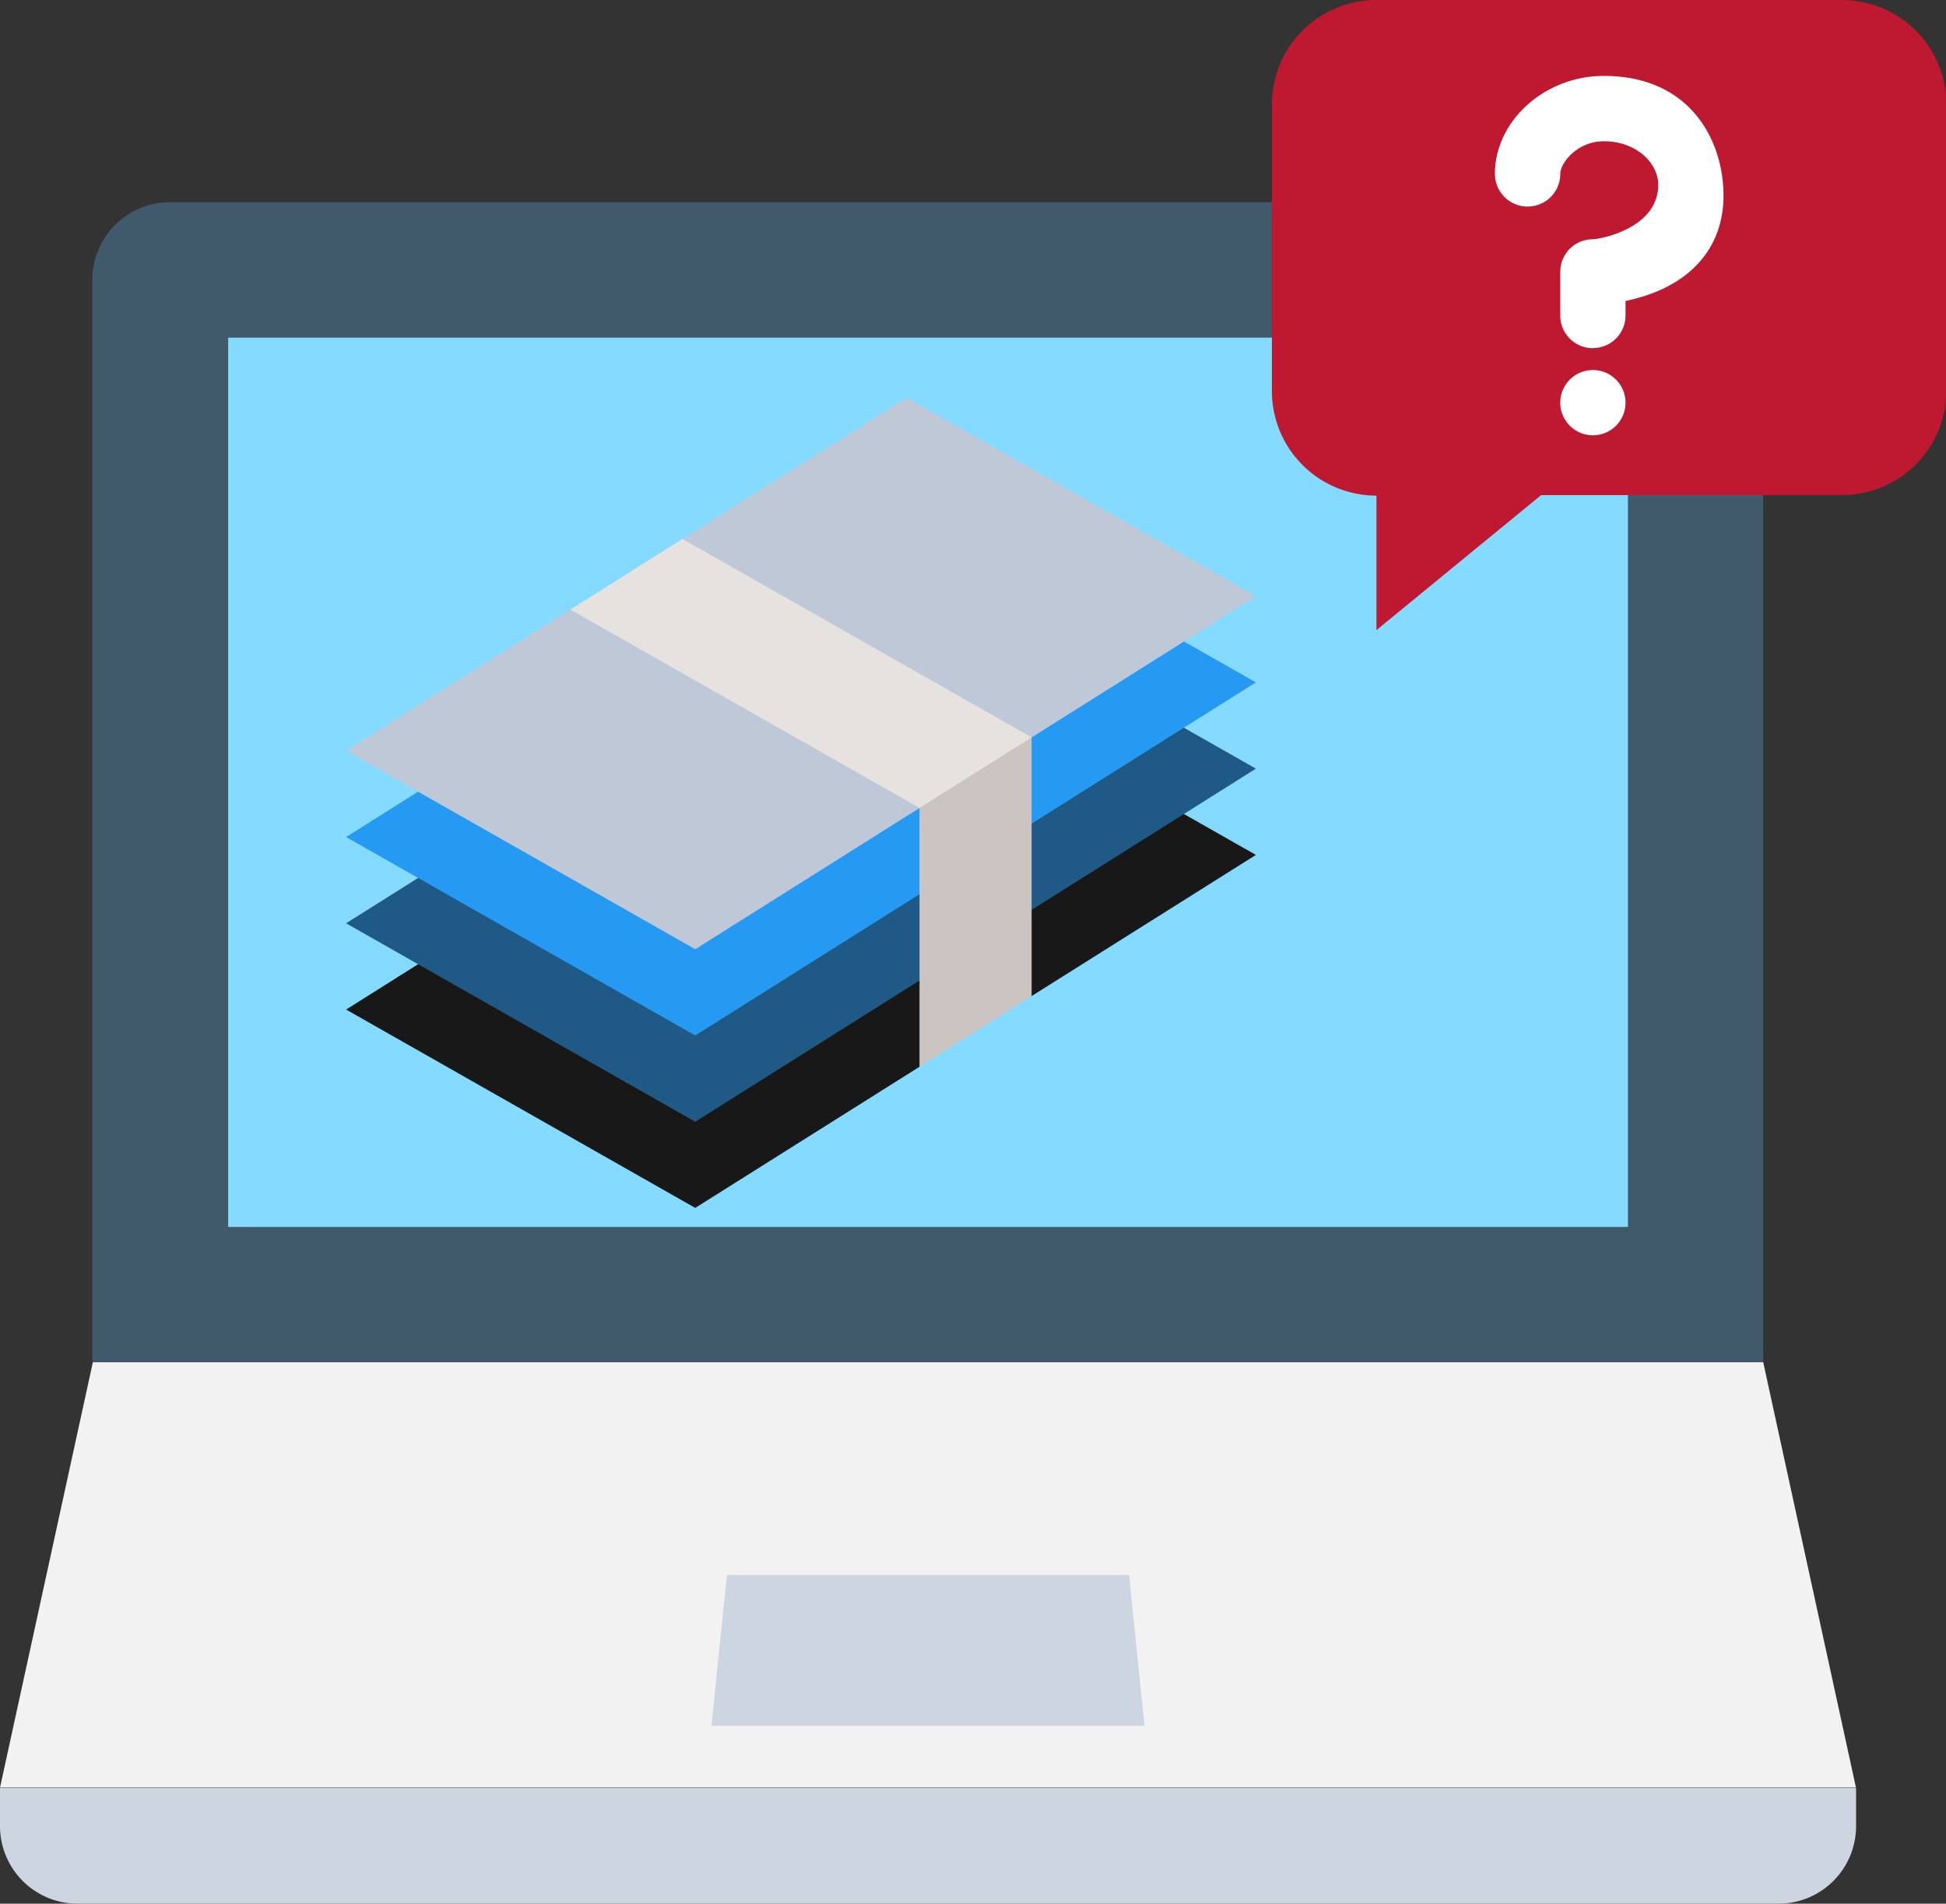 <svg xmlns="http://www.w3.org/2000/svg" viewBox="0 0 186.11 182.06"><rect x="0" y="0" width="186.11" height="182.06" fill="#333333" stroke="none"/><defs><style>.cls-1{fill:#40596b}.cls-2{fill:#84dbff}.cls-3{fill:#f2f2f2}.cls-4{fill:#cdd6e0}.cls-5{fill:#181818}.cls-6{fill:#1f5985}.cls-7{fill:#269af2}.cls-8{fill:#bec8d6}.cls-9{fill:#e6e2e0}.cls-10{fill:#ccc4c1}.cls-11{fill:#be1931}.cls-12{fill:#fff}</style></defs><title>guide-fuer-casino-neulinge---wie-taetige-ich-ein--und-auszahlungen%3f</title><g id="Layer_2" data-name="Layer 2"><g id="Layer_1-2" data-name="Layer 1"><path class="cls-1" d="M161.23 19.34h-145a7.42 7.42.0 0 0-7.4 7.4V130.29h159.8V26.74A7.42 7.42.0 0 0 161.23 19.34z"/><path class="cls-2" d="M21.82 32.29h133.87v85.05H21.82z"/><path class="cls-3" d="M168.63 130.28H8.88L0 170.96H177.5L168.63 130.28z"/><path class="cls-4" d="M170.11 182.06H7.4a7.42 7.42.0 0 1-7.4-7.4V171H177.51v3.7A7.42 7.42.0 0 1 170.11 182.06z"/><path class="cls-4" d="M109.46 165.05H68.04L69.52 150.63H107.98L109.46 165.05z"/><path class="cls-5" d="M86.72 62.78 33.1 96.55 66.49 115.52 87.94 102.02 92.06 95.26H98.66L120.11 81.76 86.72 62.78z"/><path class="cls-6" d="M86.72 54.53 33.1 88.3 66.49 107.28 120.11 73.51 86.72 54.53z"/><path class="cls-7" d="M86.72 46.28 33.1 80.05 66.49 99.03 120.11 65.26 86.72 46.28z"/><path class="cls-8" d="M86.72 38.04 65.27 51.54V58.3H54.55L33.1 71.8 66.49 90.78 120.11 57.02 86.72 38.04z"/><path class="cls-9" d="M65.27 51.54 54.55 58.3 87.94 77.27 93.3 78.1 98.66 70.52 65.27 51.54z"/><path class="cls-10" d="M87.94 77.27v24.75L98.66 95.26V70.52L87.94 77.27z"/><path class="cls-11" d="M176.15.0H131.64a10 10 0 0 0-10 10V37.4a10 10 0 0 0 10 10h0V60.26l15.75-12.91h28.76a10 10 0 0 0 10-10V10A10 10 0 0 0 176.15.0z"/><path class="cls-12" d="M152.34 33.3a3.12 3.12.0 0 1-3.12-3.12V26a3.12 3.12.0 0 1 3.12-3.12c.63.0 6.25-1 6.25-5.2.0-2.08-2.08-4.17-5.21-4.17-2.54.0-4.16 2.08-4.16 3.12a3.12 3.12.0 0 1-6.25.0c0-5.08 4.77-9.37 10.41-9.37 8.33.0 11.45 6.23 11.45 11.45.0 4.31-2.37 7.61-6.68 9.29a16.34 16.34.0 0 1-2.69.78v1.39a3.12 3.12.0 0 1-3.12 3.12"/><path class="cls-12" d="M155.46 38.51a3.12 3.12.0 1 1-3.12-3.12 3.12 3.12.0 0 1 3.12 3.12"/></g></g></svg>